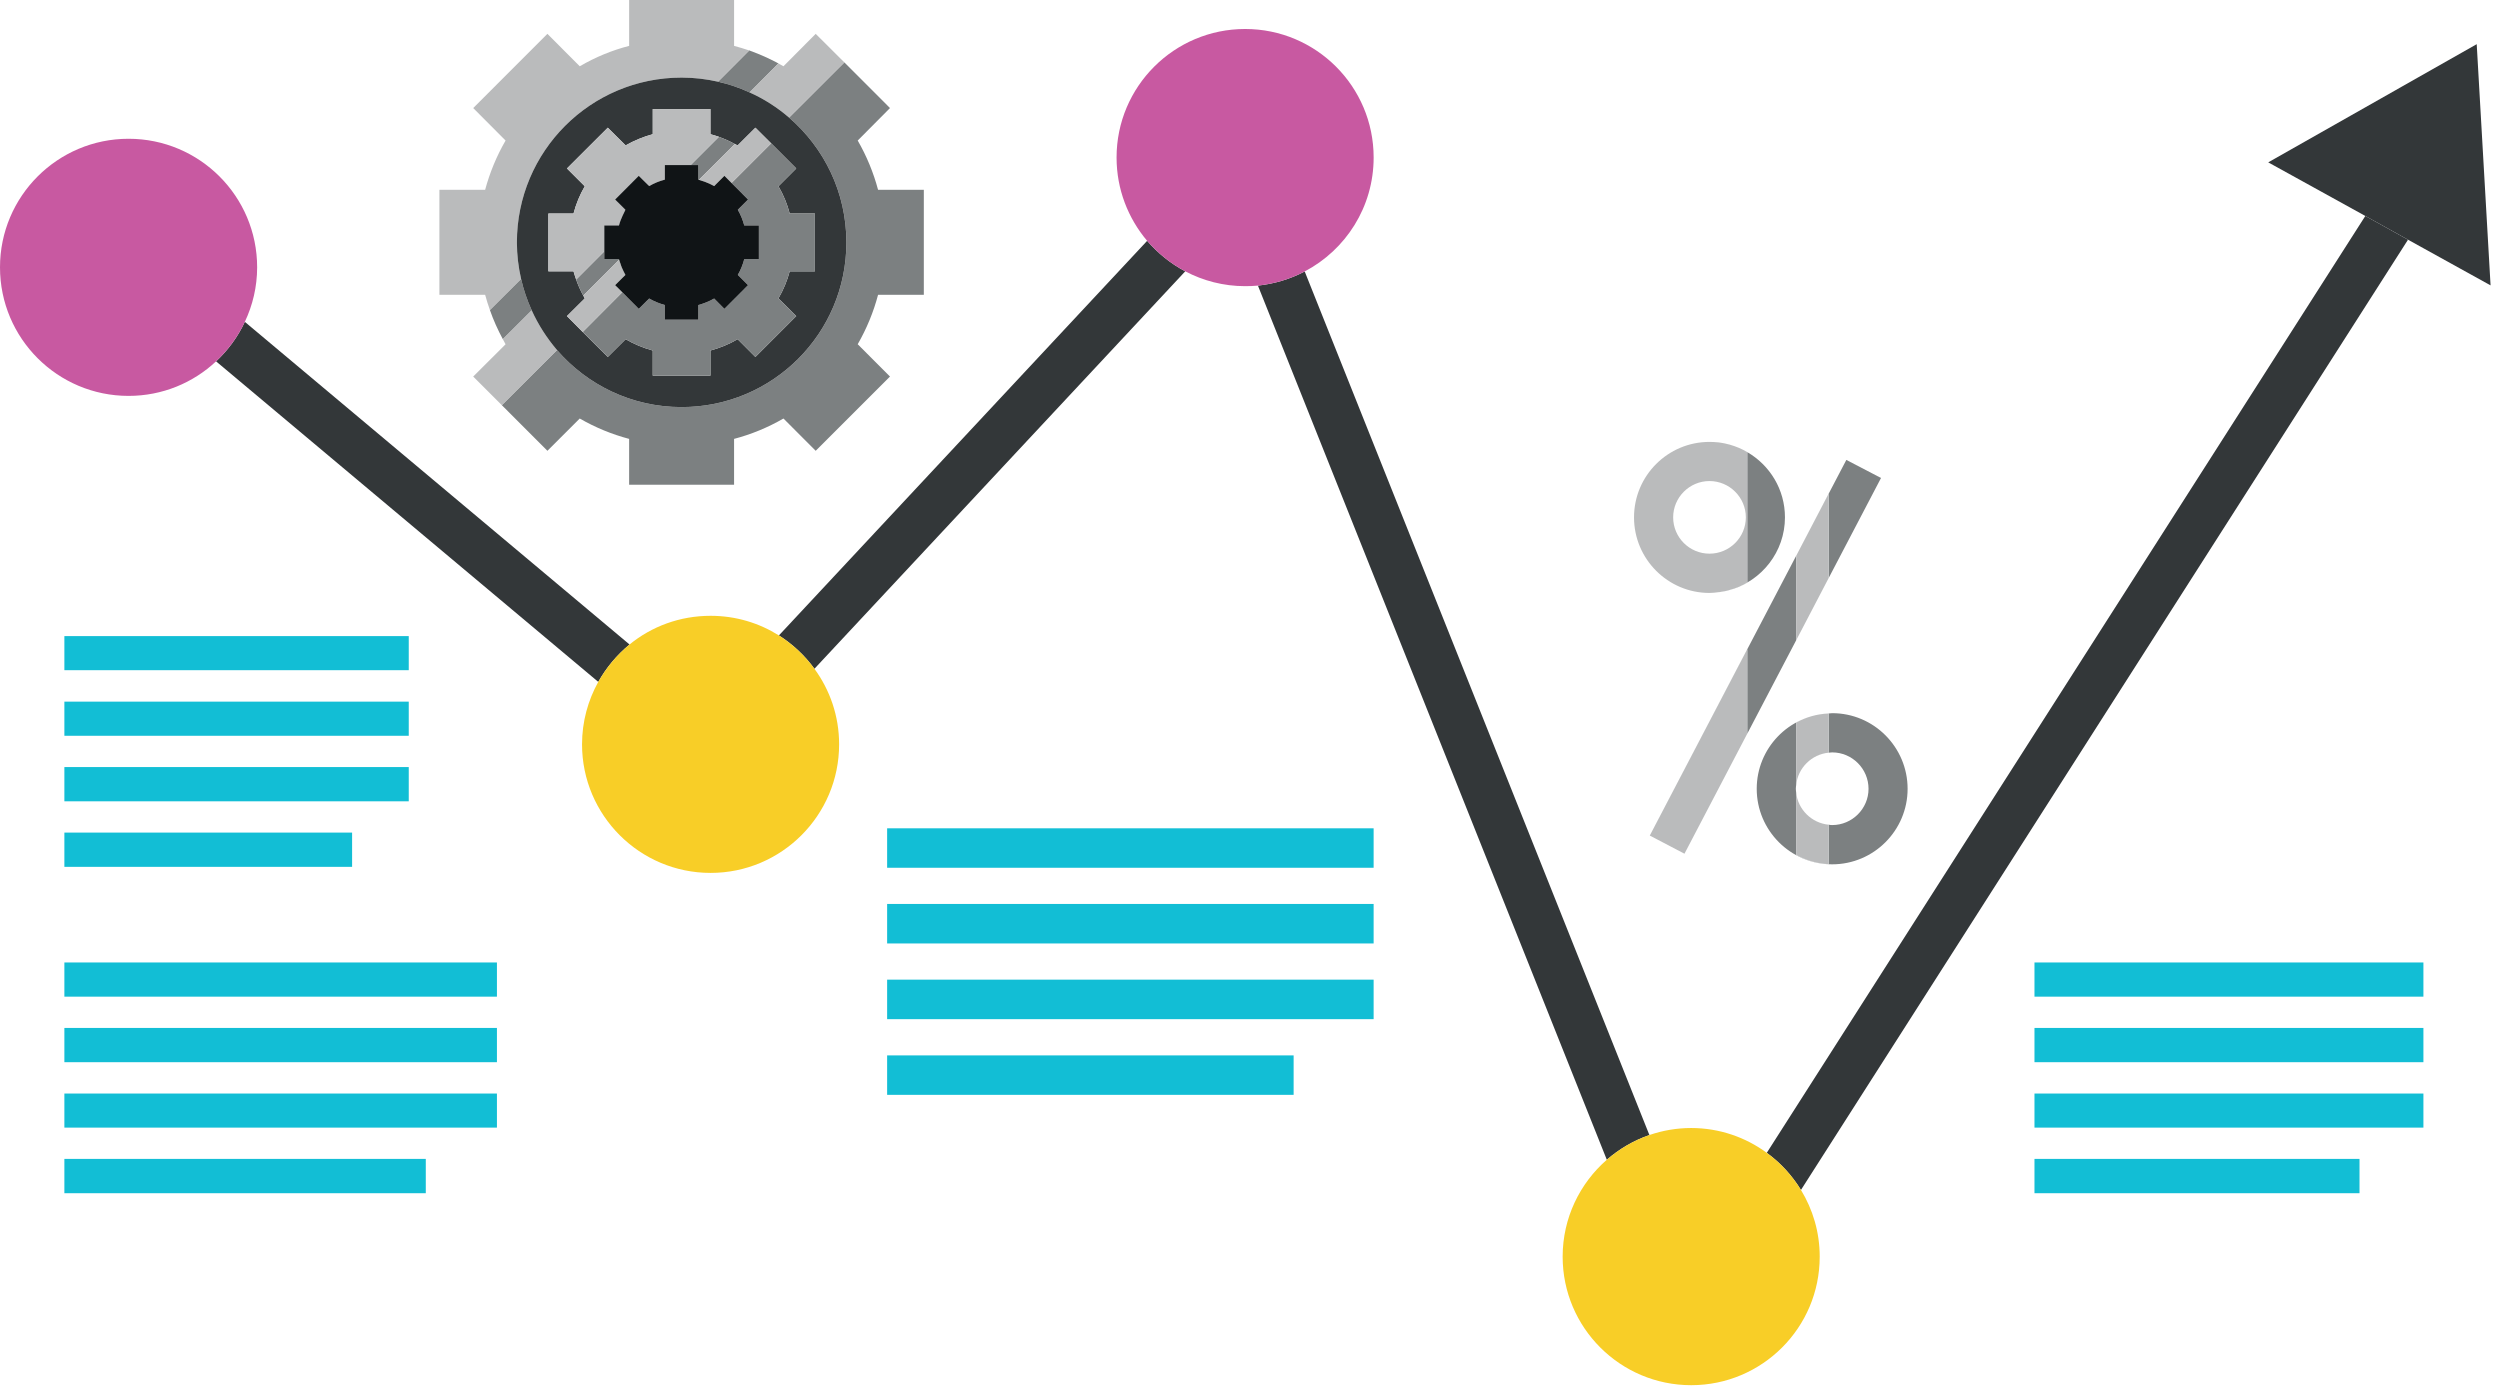 <svg xmlns="http://www.w3.org/2000/svg" width="238" height="132" viewBox="0 0 238 132" fill="none"><path d="M20.57 34.401L56.956 64.916C57.716 63.557 58.733 62.341 59.932 61.357L23.308 30.64C22.637 32.08 21.705 33.34 20.57 34.401Z" fill="#333739"></path><path d="M152.968 110.408C154.145 109.386 155.514 108.578 157.022 108.055L124.207 25.842C122.856 26.558 121.349 27.016 119.754 27.19L152.968 110.408Z" fill="#333739"></path><path d="M77.534 63.667L112.835 25.83C111.445 25.097 110.216 24.097 109.208 22.928L74.152 60.493C75.467 61.328 76.619 62.404 77.534 63.667Z" fill="#333739"></path><path d="M171.45 113.284L229.242 22.82L225.179 20.559L168.197 109.75C169.506 110.702 170.608 111.903 171.45 113.284Z" fill="#333739"></path><path d="M237.102 27.168L235.783 4.206L215.936 15.457L225.179 20.559L229.243 22.82L237.102 27.168Z" fill="#333739"></path><path d="M112.836 25.83C114.536 26.727 116.476 27.243 118.538 27.243C118.952 27.243 119.354 27.228 119.756 27.19C121.351 27.016 122.857 26.558 124.209 25.841C128.112 23.788 130.771 19.711 130.771 14.994C130.771 8.233 125.29 2.76 118.538 2.76C111.783 2.76 106.297 8.233 106.297 14.994C106.297 18.026 107.4 20.787 109.208 22.928C110.216 24.097 111.445 25.097 112.836 25.83Z" fill="#C859A1"></path><path d="M12.238 37.689C15.459 37.689 18.386 36.445 20.57 34.401C21.705 33.341 22.637 32.08 23.308 30.64C24.051 29.07 24.48 27.31 24.48 25.449C24.48 18.684 18.995 13.211 12.238 13.211C5.487 13.211 0 18.684 0 25.449C0 32.216 5.487 37.689 12.238 37.689Z" fill="#C859A1"></path><path d="M148.764 119.637C148.764 126.391 154.25 131.87 161.002 131.87C167.758 131.87 173.236 126.391 173.236 119.637C173.236 117.294 172.576 115.131 171.451 113.284C170.609 111.903 169.507 110.702 168.198 109.75C166.186 108.272 163.695 107.387 161.002 107.387C159.608 107.387 158.269 107.626 157.022 108.055C155.515 108.577 154.145 109.386 152.969 110.408C150.404 112.648 148.764 115.945 148.764 119.637Z" fill="#F8CE27"></path><path d="M56.955 64.916C55.978 66.676 55.41 68.698 55.41 70.862C55.41 77.611 60.898 83.101 67.65 83.101C74.406 83.101 79.884 77.611 79.884 70.862C79.884 68.16 79.007 65.688 77.533 63.667C76.618 62.404 75.466 61.328 74.151 60.493C72.261 59.307 70.04 58.625 67.65 58.625C64.722 58.625 62.041 59.634 59.931 61.357C58.732 62.341 57.716 63.557 56.955 64.916Z" fill="#F8CE27"></path><path d="M130.769 78.855H84.455V82.611H130.769V78.855Z" fill="#12BED5"></path><path d="M130.769 86.056H84.455V89.817H130.769V86.056Z" fill="#12BED5"></path><path d="M130.769 93.263H84.455V97.024H130.769V93.263Z" fill="#12BED5"></path><path d="M123.153 100.474H84.455V104.229H123.153V100.474Z" fill="#12BED5"></path><path d="M87.948 28.063V18.07H83.592C83.162 16.456 82.511 14.864 81.654 13.38L84.727 10.287L80.382 5.94L75.119 11.195C78.454 14.071 80.578 18.315 80.578 23.081C80.578 31.743 73.554 38.755 64.892 38.755C60.144 38.755 55.902 36.645 53.024 33.319L47.772 38.569L52.114 42.916L55.191 39.843C56.684 40.705 58.271 41.353 59.894 41.782V46.145H69.884V41.782C71.512 41.353 73.093 40.705 74.586 39.843L77.655 42.916L84.727 35.847L81.654 32.771C82.511 31.276 83.162 29.7 83.592 28.063H87.948Z" fill="#7C8081"></path><path d="M71.362 8.8L74.108 6.043C74.266 6.135 74.428 6.211 74.585 6.309C73.539 5.69 72.442 5.207 71.328 4.799L68.356 7.778C69.405 8.016 70.409 8.353 71.362 8.8Z" fill="#7C8081"></path><path d="M49.606 26.543L46.637 29.509C46.967 30.461 47.388 31.395 47.872 32.292L50.623 29.547C50.187 28.585 49.846 27.591 49.606 26.543Z" fill="#7C8081"></path><path d="M49.211 23.081C49.211 14.401 56.229 7.385 64.893 7.385C66.085 7.385 67.239 7.527 68.357 7.778L71.33 4.799H71.317C70.851 4.647 70.373 4.495 69.885 4.368V0H59.895V4.368C58.272 4.783 56.685 5.439 55.192 6.309L52.114 3.222L45.05 10.287L48.131 13.38C47.27 14.864 46.621 16.456 46.185 18.07H41.832V28.063H46.185C46.316 28.56 46.472 29.037 46.638 29.509L49.607 26.543C49.355 25.418 49.211 24.266 49.211 23.081Z" fill="#BABBBC"></path><path d="M71.361 8.799C72.734 9.413 73.999 10.228 75.118 11.195L80.381 5.94L77.654 3.222L74.585 6.309C74.427 6.211 74.266 6.135 74.107 6.043L71.361 8.799Z" fill="#BABBBC"></path><path d="M50.622 29.547L47.871 32.292C47.961 32.45 48.037 32.613 48.129 32.776L45.049 35.847L47.771 38.569L53.024 33.319C52.057 32.178 51.241 30.917 50.622 29.547Z" fill="#BABBBC"></path><path d="M75.18 20.33H77.578V25.83H75.18C74.944 26.712 74.585 27.591 74.107 28.406L75.802 30.092L71.913 33.983L70.224 32.292C69.404 32.771 68.535 33.123 67.633 33.369V35.765H62.141V33.369C61.245 33.123 60.375 32.771 59.559 32.292L57.861 33.983L55.472 31.602L53.973 30.092L55.67 28.406C55.618 28.319 55.575 28.232 55.529 28.145C55.259 27.646 55.032 27.146 54.848 26.613C54.754 26.358 54.674 26.081 54.598 25.83H52.205V20.33H54.598C54.835 19.424 55.196 18.548 55.67 17.732L53.973 16.038L57.861 12.157L59.559 13.841C60.375 13.38 61.245 13.016 62.141 12.776V10.38H67.633V12.776C67.905 12.847 68.165 12.935 68.421 13.016H68.434V13.027C68.952 13.212 69.463 13.44 69.958 13.712C70.044 13.75 70.14 13.798 70.224 13.841L71.913 12.157L73.412 13.647L75.802 16.038L74.107 17.732C74.585 18.548 74.944 19.424 75.18 20.33ZM68.355 7.778C67.237 7.527 66.083 7.386 64.891 7.386C56.227 7.386 49.209 14.401 49.209 23.081C49.209 24.266 49.353 25.418 49.605 26.543C49.844 27.591 50.185 28.585 50.621 29.547C51.24 30.917 52.056 32.178 53.023 33.319C55.901 36.645 60.142 38.755 64.891 38.755C73.553 38.755 80.576 31.743 80.576 23.081C80.576 18.315 78.453 14.071 75.118 11.195C73.999 10.228 72.733 9.413 71.361 8.8C70.408 8.353 69.404 8.016 68.355 7.778Z" fill="#333739"></path><path d="M73.413 13.647L69.641 17.419L68.964 16.739L71.216 18.995L70.24 19.972C70.519 20.451 70.718 20.962 70.854 21.466H72.245V24.668H70.854C70.718 25.189 70.519 25.69 70.24 26.173L71.216 27.146L68.964 29.402L67.99 28.418C67.514 28.694 67.004 28.896 66.483 29.037V30.434H63.294V29.037C62.777 28.896 62.273 28.694 61.803 28.418L60.811 29.402L59.242 27.82L55.473 31.602L57.862 33.983L59.56 32.292C60.376 32.771 61.246 33.123 62.142 33.369V35.765H67.634V33.369C68.535 33.123 69.405 32.771 70.225 32.292L71.913 33.983L75.803 30.092L74.108 28.406C74.585 27.591 74.945 26.712 75.181 25.83H77.579V20.33H75.181C74.945 19.424 74.585 18.548 74.108 17.732L75.803 16.038L73.413 13.647Z" fill="#7C8081"></path><path d="M66.483 15.717V17.102C66.607 17.135 66.728 17.184 66.843 17.222C66.743 17.184 66.648 17.146 66.545 17.114L69.959 13.712C69.464 13.44 68.953 13.211 68.436 13.027L65.744 15.717H66.483Z" fill="#7C8081"></path><path d="M59.541 26.173C59.413 25.931 59.291 25.69 59.19 25.449C59.291 25.7 59.413 25.931 59.541 26.173Z" fill="#7C8081"></path><path d="M59.059 25.069C59.013 24.939 58.959 24.804 58.926 24.668H57.53V23.928L54.848 26.613C55.032 27.146 55.259 27.646 55.529 28.145L58.943 24.727C58.975 24.851 59.021 24.962 59.059 25.069Z" fill="#7C8081"></path><path d="M57.531 21.466H58.927C59.009 21.146 59.137 20.82 59.28 20.516C59.362 20.33 59.444 20.157 59.542 19.972L58.561 18.994L60.812 16.739L61.804 17.717C62.274 17.439 62.778 17.238 63.295 17.102V15.717H65.745L68.436 13.027V13.016H68.423C68.167 12.935 67.907 12.847 67.635 12.776V10.38H62.143V12.776C61.247 13.016 60.376 13.38 59.561 13.841L57.863 12.157L53.974 16.038L55.672 17.732C55.197 18.548 54.837 19.424 54.6 20.33H52.207V25.83H54.6C54.675 26.081 54.756 26.358 54.849 26.613L57.531 23.928V21.466Z" fill="#BABBBC"></path><path d="M66.843 17.222C66.987 17.266 67.134 17.314 67.27 17.375C67.514 17.472 67.75 17.585 67.99 17.717L68.964 16.739L69.641 17.419L73.412 13.647L71.913 12.157L70.225 13.841C70.141 13.798 70.045 13.75 69.959 13.712L66.545 17.114C66.647 17.146 66.742 17.184 66.843 17.222Z" fill="#BABBBC"></path><path d="M58.561 27.146L59.543 26.173C59.415 25.932 59.293 25.7 59.192 25.449C59.137 25.331 59.107 25.189 59.061 25.069C59.023 24.962 58.977 24.851 58.945 24.727L55.531 28.145C55.577 28.232 55.62 28.319 55.672 28.406L53.975 30.092L55.474 31.602L59.243 27.82L58.561 27.146Z" fill="#BABBBC"></path><path d="M66.842 17.222C66.726 17.184 66.605 17.135 66.481 17.102V15.717H63.293V17.102C62.776 17.238 62.271 17.439 61.802 17.717L60.81 16.739L58.559 18.995L59.54 19.972C59.442 20.157 59.36 20.33 59.278 20.516C59.135 20.82 59.007 21.146 58.925 21.466H57.529V24.668H58.925C58.959 24.804 59.012 24.939 59.058 25.069C59.104 25.189 59.135 25.331 59.189 25.449C59.291 25.69 59.412 25.931 59.54 26.173L58.559 27.146L59.24 27.82L60.81 29.402L61.802 28.418C62.271 28.694 62.776 28.896 63.293 29.037V30.434H66.481V29.037C67.002 28.896 67.513 28.694 67.989 28.418L68.963 29.402L71.214 27.146L70.239 26.173C70.517 25.69 70.717 25.189 70.853 24.668H72.244V21.466H70.853C70.717 20.962 70.517 20.451 70.239 19.972L71.214 18.995L68.963 16.739L67.989 17.717C67.749 17.585 67.513 17.472 67.269 17.375C67.133 17.314 66.986 17.266 66.842 17.222Z" fill="#101416"></path><path d="M164.689 56.155C167.709 55.313 169.928 52.532 169.928 49.253C169.928 46.591 168.483 44.286 166.34 43.042V55.465C165.83 55.759 165.276 56.003 164.689 56.155Z" fill="#7C8081"></path><path d="M164.544 56.205C164.309 56.264 164.081 56.313 163.848 56.34C164.081 56.313 164.309 56.259 164.544 56.205Z" fill="#7C8081"></path><path d="M174.424 82.284C178.383 82.284 181.604 79.057 181.604 75.096C181.604 71.122 178.383 67.894 174.424 67.894C174.315 67.894 174.201 67.905 174.092 67.922V71.654C174.201 71.644 174.309 71.628 174.424 71.628C176.324 71.628 177.884 73.182 177.884 75.096C177.884 76.991 176.324 78.546 174.424 78.546C174.309 78.546 174.201 78.535 174.092 78.513V82.269C172.979 82.215 171.925 81.898 170.994 81.393V75.444C170.994 75.444 170.996 75.444 170.996 75.459C170.983 75.333 170.964 75.209 170.964 75.096C170.964 74.965 170.983 74.84 170.996 74.725C170.996 74.725 170.994 74.731 170.994 74.753V68.786C171.925 68.274 172.973 67.97 174.092 67.922C170.285 68.09 167.24 71.236 167.24 75.096C167.24 79.057 170.459 82.284 174.424 82.284Z" fill="#7C8081"></path><path d="M166.34 69.846L170.993 60.959V52.917L157.059 79.546L166.34 61.802V69.846Z" fill="#7C8081"></path><path d="M174.092 55.025L179.073 45.504L175.772 43.784L171.033 52.84L174.092 46.988V55.025Z" fill="#7C8081"></path><path d="M162.744 52.709C160.837 52.709 159.285 51.162 159.285 49.253C159.285 47.352 160.837 45.796 162.744 45.796C164.649 45.796 166.204 47.352 166.204 49.253C166.204 51.162 164.649 52.709 162.744 52.709ZM166.339 43.042C165.83 42.732 165.275 42.505 164.689 42.336C164.64 42.319 164.591 42.302 164.548 42.302C164.319 42.242 164.081 42.178 163.841 42.15C163.772 42.145 163.7 42.134 163.628 42.118C163.337 42.09 163.044 42.069 162.744 42.069C158.78 42.069 155.559 45.285 155.559 49.253C155.559 53.221 158.78 56.449 162.744 56.449C163.044 56.449 163.337 56.411 163.628 56.373C163.7 56.373 163.772 56.362 163.848 56.34C164.081 56.313 164.309 56.264 164.543 56.206C164.591 56.188 164.64 56.183 164.689 56.155C165.275 56.003 165.83 55.759 166.339 55.465V43.042Z" fill="#BABBBC"></path><path d="M170.996 75.459C170.996 75.444 170.994 75.444 170.994 75.444V81.393C171.925 81.898 172.979 82.215 174.093 82.269V78.513C172.464 78.355 171.164 77.068 170.996 75.459Z" fill="#BABBBC"></path><path d="M170.994 74.753C170.994 74.731 170.996 74.731 170.996 74.731C171.164 73.1 172.464 71.813 174.093 71.654V67.922C172.973 67.97 171.925 68.274 170.994 68.786V74.753Z" fill="#BABBBC"></path><path d="M166.34 69.846V61.802L157.059 79.546L160.361 81.274L166.34 69.846Z" fill="#BABBBC"></path><path d="M170.994 60.959L174.093 55.025V46.988L171.034 52.84L170.994 52.917V60.959Z" fill="#BABBBC"></path><path d="M230.709 91.627H193.682V94.882H230.709V91.627Z" fill="#12BED5"></path><path d="M230.709 97.86H193.682V101.121H230.709V97.86Z" fill="#12BED5"></path><path d="M230.709 104.105H193.682V107.349H230.709V104.105Z" fill="#12BED5"></path><path d="M224.625 110.327H193.682V113.594H224.625V110.327Z" fill="#12BED5"></path><path d="M47.308 91.627H6.129V94.882H47.308V91.627Z" fill="#12BED5"></path><path d="M47.308 97.86H6.129V101.121H47.308V97.86Z" fill="#12BED5"></path><path d="M47.308 104.105H6.129V107.349H47.308V104.105Z" fill="#12BED5"></path><path d="M40.535 110.327H6.129V113.594H40.535V110.327Z" fill="#12BED5"></path><path d="M38.913 60.557H6.129V63.802H38.913V60.557Z" fill="#12BED5"></path><path d="M38.913 66.796H6.129V70.046H38.913V66.796Z" fill="#12BED5"></path><path d="M38.913 73.024H6.129V76.285H38.913V73.024Z" fill="#12BED5"></path><path d="M33.52 79.263H6.129V82.524H33.52V79.263Z" fill="#12BED5"></path></svg>